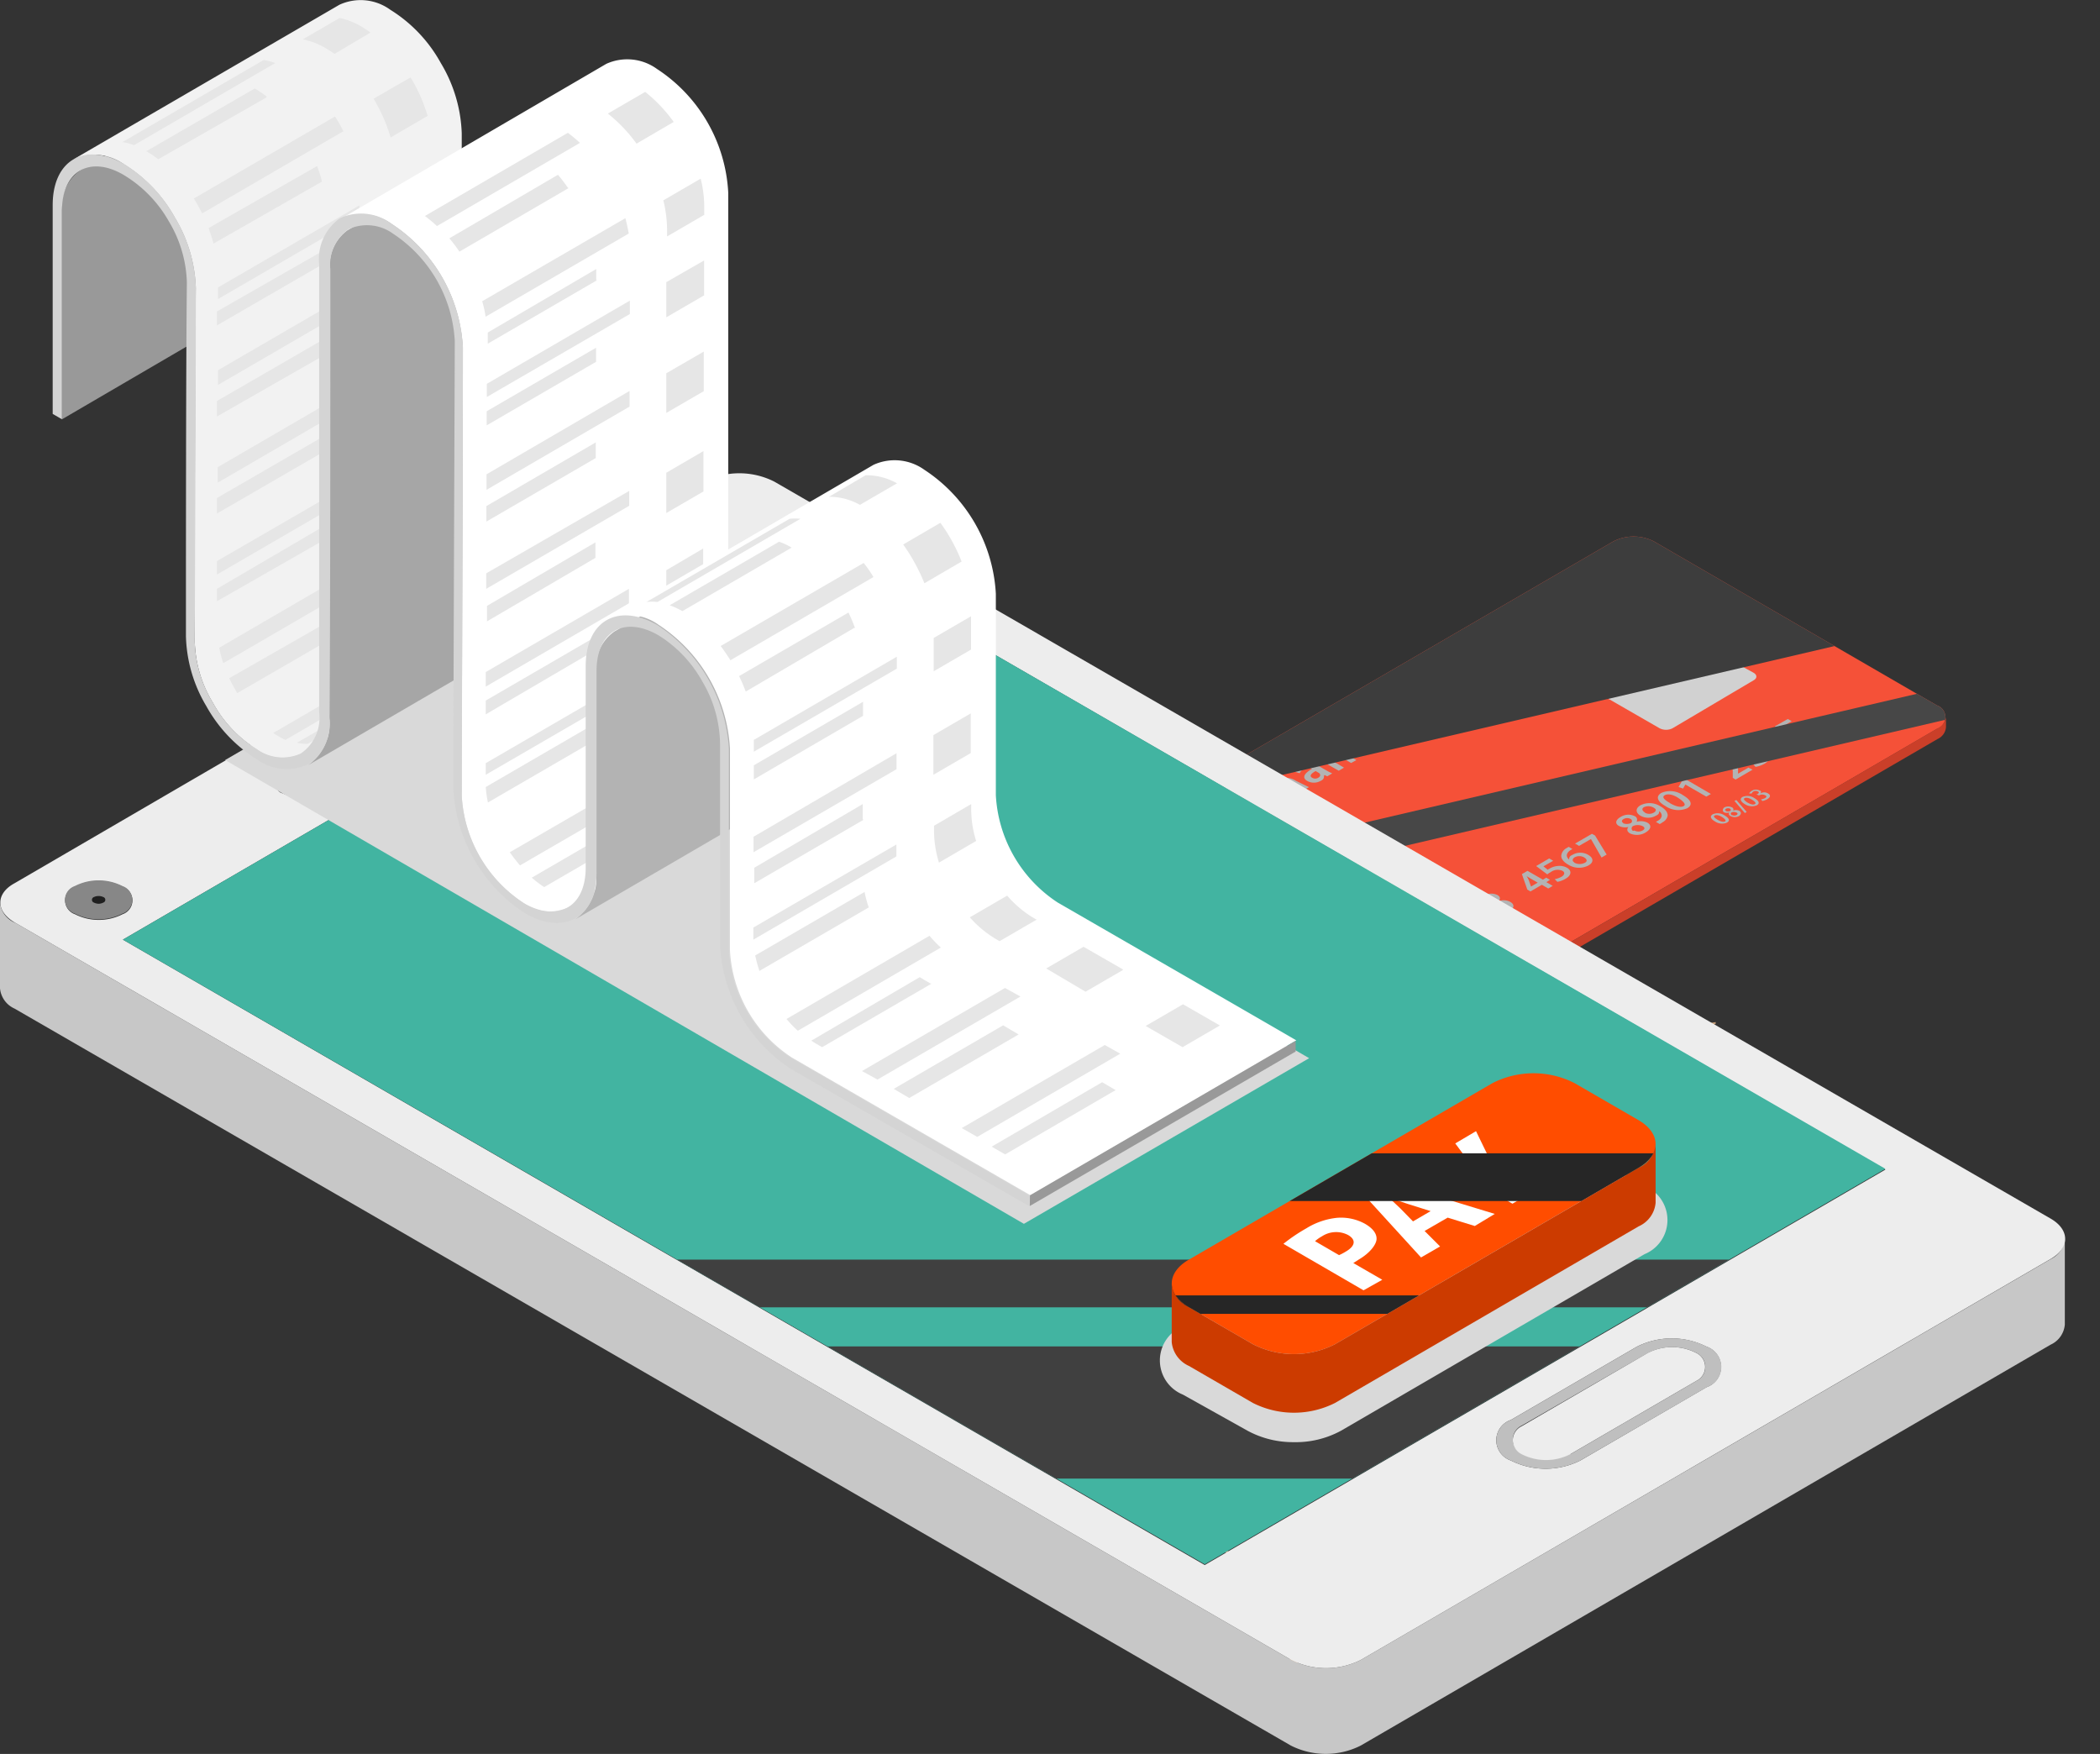 <svg xmlns="http://www.w3.org/2000/svg" xmlns:xlink="http://www.w3.org/1999/xlink" viewBox="0 0 135.53 113.19"><rect x="0" y="0" width="135.53" height="113.19" fill="#333333" stroke="none"/><defs><style>.cls-1{fill:none;}.cls-2{isolation:isolate;}.cls-3{fill:#c79f7a;}.cls-4{fill:#f55138;}.cls-5{mix-blend-mode:screen;}.cls-6{fill:#b3b3b3;}.cls-7{fill:#d1d1d1;}.cls-8{fill:#ca3f29;}.cls-9{fill:#ede24e;}.cls-10{clip-path:url(#clip-path);}.cls-11{fill:#3d3d3d;}.cls-12{fill:#474747;}.cls-13{fill:#c7c7c7;}.cls-14{fill:#1f1f1f;}.cls-15{fill:#ededed;}.cls-16{fill:#a6a6a6;}.cls-17{fill:#878787;}.cls-18{fill:#bfbfbf;}.cls-19{fill:#42b4a1;}.cls-20{clip-path:url(#clip-path-2);}.cls-21{fill:#404040;}.cls-22{fill:#d9d9d9;}.cls-22,.cls-30{mix-blend-mode:multiply;}.cls-23{fill:#ff4d00;}.cls-24{fill:#fff;}.cls-25{fill:#cc3b00;}.cls-26{clip-path:url(#clip-path-3);}.cls-27{fill:#262626;}.cls-28{fill:#999;}.cls-29{fill:#f2f2f2;}.cls-31{fill:#e6e6e6;}.cls-32{fill:#d4d4d4;}</style><clipPath id="clip-path"><path class="cls-1" d="M125,45.52a.8.8,0,0,1,0,1.52L92.15,66.16a2.88,2.88,0,0,1-2.62,0L71.21,55.58c-.72-.42-.73-1.09,0-1.51l32.91-19.13a2.88,2.88,0,0,1,2.62,0Z"/></clipPath><clipPath id="clip-path-2"><polygon class="cls-1" points="77.75 100.95 7.93 60.64 51.85 35.11 121.68 75.43 77.75 100.95"/></clipPath><clipPath id="clip-path-3"><path class="cls-1" d="M105.75,72.29c1.46.85,1.47,2.22,0,3.07L86.16,86.75a5.83,5.83,0,0,1-5.3,0l-4.13-2.39c-1.47-.84-1.48-2.22,0-3.07L96.32,69.9a5.83,5.83,0,0,1,5.3,0Z"/></clipPath></defs><title>Asset 8</title><g class="cls-2"><g id="Layer_2" data-name="Layer 2"><g id="Layer_1-2" data-name="Layer 1"><path class="cls-3" d="M83.69,109s0-.17-.08-.47-.07-.32-.11-.52-.11-.41-.18-.65-.16-.49-.25-.76-.21-.54-.31-.83-.25-.57-.39-.87a7.89,7.89,0,0,0-.44-.87c-.14-.3-.31-.58-.47-.86s-.32-.55-.5-.8-.34-.51-.51-.73-.34-.42-.5-.62l-.46-.49-.4-.34-.38-.26.46.13.49.24a5.61,5.61,0,0,1,.59.4,6.34,6.34,0,0,1,.63.56l.32.33c.11.12.2.25.31.37l.3.4c.09.13.2.27.29.42s.36.58.52.89.3.62.43.93.24.64.35.94.18.61.23.91a5.19,5.19,0,0,1,.12.83l0,.37v.34a4.16,4.16,0,0,1,0,.54C83.72,108.78,83.69,109,83.69,109Z"/><path class="cls-3" d="M96.32,65.42l.59.23c.19.08.42.17.69.26s.56.21.9.29.69.21,1.08.29l.6.13.62.12c.21,0,.43.06.65.09s.44.06.66.07l.68,0h.68c.23,0,.46,0,.68,0s.45,0,.68-.05l.65-.08.64-.09,1.22-.17,1.09-.17.49-.08.44-.08.72-.12.65-.1,0,.1-.56.34a4.55,4.55,0,0,1-.67.35,7.81,7.81,0,0,1-.9.39c-.33.13-.71.24-1.1.35a6.21,6.21,0,0,1-.62.14,4.78,4.78,0,0,1-.66.11c-.22,0-.45,0-.68.06h-.71c-.23,0-.47,0-.71,0l-.72,0-.71-.07L102,67.6c-.23,0-.45-.09-.68-.13a6.38,6.38,0,0,1-.66-.15l-.64-.17L99.45,67c-.39-.13-.74-.28-1.07-.41s-.62-.28-.88-.4a5.76,5.76,0,0,1-.66-.33l-.57-.31Z"/><path class="cls-4" d="M125,45.52a.8.8,0,0,1,0,1.52L92.15,66.16a2.88,2.88,0,0,1-2.62,0L71.21,55.58c-.72-.42-.73-1.09,0-1.51l32.91-19.13a2.88,2.88,0,0,1,2.62,0Z"/><g class="cls-5"><path class="cls-6" d="M114,48.64c.28.16.27.42-.13.65a1.78,1.78,0,0,1-.57.2l-.16-.18a1.39,1.39,0,0,0,.47-.15c.23-.14.19-.27.07-.34h0a.64.64,0,0,0-.64,0l-.14.08-.23-.13.14-.08c.14-.08.25-.22.09-.32a.46.46,0,0,0-.46,0,.44.44,0,0,0-.23.25l-.3-.09a.75.75,0,0,1,.35-.34.92.92,0,0,1,.9-.07.24.24,0,0,1,.08.4h0A.92.92,0,0,1,114,48.64Z"/><polygon class="cls-6" points="110.42 51.24 110.12 51.41 108.77 50.63 108.77 50.63 108.62 50.89 108.33 50.79 108.53 50.44 108.79 50.29 110.42 51.24"/><path class="cls-6" d="M84.48,50.8l-.35.2-.79-.46a.63.63,0,0,0-.62,0c-.14.09-.13.2-.06.28a.44.44,0,0,0,.1.08l.82.47-.36.21-1-.57c-.16-.09-.29-.17-.42-.23l.3-.18.23.11h0c0-.09,0-.26.2-.39a1.08,1.08,0,0,1,1.09.06Z"/><path class="cls-6" d="M114.13,51.22c.15.09.14.23-.08.36a.89.89,0,0,1-.31.11l-.09-.1a1.08,1.08,0,0,0,.26-.08c.13-.08.11-.15,0-.19h0a.39.39,0,0,0-.36,0l-.08,0-.12-.07.08,0c.07-.05.14-.13,0-.18a.28.28,0,0,0-.25,0,.24.24,0,0,0-.13.14l-.16,0c0-.05.08-.12.19-.19a.51.51,0,0,1,.49,0c.1,0,.12.13,0,.21h0A.48.48,0,0,1,114.13,51.22Z"/><polygon class="cls-6" points="112.06 51.63 112.73 52.4 112.61 52.47 111.94 51.69 112.06 51.63"/><path class="cls-6" d="M111.31,52.63c.29.17.36.34.14.46a.81.81,0,0,1-.77-.08c-.28-.16-.35-.34-.14-.46A.78.78,0,0,1,111.31,52.63Zm-.45.28c.21.12.38.15.47.1s0-.16-.19-.28-.37-.16-.48-.1,0,.15.18.27h0Z"/><path class="cls-6" d="M106.32,53.09c.29.17.24.42-.11.63a1.08,1.08,0,0,1-1,.07c-.21-.12-.23-.26-.12-.42h0a.9.9,0,0,1-.61-.07c-.27-.15-.21-.39.1-.57a.93.93,0,0,1,.92-.06.25.25,0,0,1,.12.36h0A1,1,0,0,1,106.32,53.09Zm-.84.51a.57.57,0,0,0,.52,0c.17-.09.17-.21,0-.29a.75.75,0,0,0-.61,0,.18.18,0,0,0,0,.31Zm-.75-.48a.66.66,0,0,0,.52,0,.15.15,0,0,0,0-.26.46.46,0,0,0-.47,0c-.15.09-.13.19,0,.26Z"/><polygon class="cls-6" points="102.94 53.92 103.69 55.15 103.36 55.34 102.68 54.15 102.67 54.15 101.91 54.59 101.65 54.44 102.74 53.81 102.94 53.92"/><path class="cls-6" d="M102.52,55.18c.31.18.36.47,0,.67a1.31,1.31,0,0,1-1.31-.05c-.32-.18-.46-.39-.45-.59a.64.64,0,0,1,.33-.47l.15-.09.24.14-.15.09c-.29.22-.25.44-.06.59h0c0-.1,0-.21.21-.3A1,1,0,0,1,102.52,55.18Zm-.92.49a.73.73,0,0,0,.7,0c.16-.09.12-.23-.07-.34a.63.63,0,0,0-.61,0c-.11.07-.15.17-.1.25a.19.19,0,0,0,.08.07Z"/><path class="cls-6" d="M101.13,56c.31.18.31.48-.09.71a1.6,1.6,0,0,1-.53.2l-.17-.17a1.58,1.58,0,0,0,.44-.16c.18-.11.25-.27.06-.38a.75.75,0,0,0-.77.09,1,1,0,0,0-.21.14l-.72-.54.84-.49.26.15-.63.36.28.22a.3.3,0,0,1,.11-.07,1.19,1.19,0,0,1,.5-.17A1,1,0,0,1,101.13,56Z"/><path class="cls-6" d="M99.8,56.93l.41.24-.29.17-.41-.24-.74.43-.2-.12-.35-1,.36-.21,1,.57.21-.13.24.14Zm-1,.29.44-.26-.44-.25-.28-.17h0a1.57,1.57,0,0,1,.14.25l.15.43Z"/><path class="cls-6" d="M96.64,59.25l-1.11.64-.18-.11v-.22c0-.42,0-.64-.2-.77a.58.58,0,0,0-.57,0,.43.43,0,0,0-.21.28L94.07,59a.62.62,0,0,1,.33-.39,1,1,0,0,1,1,0c.29.16.32.41.3.73l0,.15h0l.67-.39Z"/><path class="cls-6" d="M93.18,60.3c.52.3.65.61.26.84A1.49,1.49,0,0,1,92,61c-.51-.3-.64-.62-.26-.84A1.43,1.43,0,0,1,93.18,60.3Zm-.83.51c.39.23.7.28.87.18s0-.28-.34-.51-.7-.3-.88-.19-.08.28.32.51h0Z"/><path class="cls-6" d="M102.13,39.25l.11.1-.17.06c-.14.09-.12.2,0,.27h0a.49.49,0,0,0,.47,0,.44.44,0,0,0,.12-.1l.16.07a.53.53,0,0,1-.17.14.79.79,0,0,1-.76,0c-.22-.13-.24-.32,0-.47A.6.6,0,0,1,102.13,39.25Z"/><path class="cls-6" d="M101.26,39.9l-.18.1.32.19a.22.22,0,0,0,.24,0l.06,0,.15.08-.12.09a.46.46,0,0,1-.22.06.48.48,0,0,1-.26-.09l-.35-.2-.11.06-.14-.08.11-.06-.17-.1.13-.13.22.12.18-.1Z"/><path class="cls-6" d="M100,41.31a.73.73,0,0,1-.22.17.75.75,0,0,1-.75,0c-.21-.12-.28-.31,0-.44a.7.7,0,0,1,.68,0l.07,0-.49.29a.47.47,0,0,0,.42,0,1,1,0,0,0,.17-.14Zm-.88,0,.32-.19h0a.34.34,0,0,0-.33,0c-.12.06-.06.15,0,.2Z"/><path class="cls-6" d="M104.68,38.47c0,.08,0,.16-.11.22a.74.74,0,0,1-.69,0h0c-.25-.14-.24-.32-.07-.42a.51.51,0,0,1,.31-.06l-.42-.25.19-.1.87.5.21.12-.16.09Zm-.62.07a.43.43,0,0,0,.42,0c.08,0,.09-.12,0-.17l-.05,0-.11-.06-.06,0a.37.37,0,0,0-.29,0c-.12.07-.08.17.06.25Z"/><path class="cls-6" d="M103.6,38.57a.09.09,0,0,0-.06,0c-.09,0-.09.12,0,.17l.06,0L104,39l-.19.11-.5-.29-.25-.13.17-.1.14.08h0a.13.13,0,0,1,0-.21l0,0Z"/><path class="cls-6" d="M103.31,39.31c0,.06,0,.13-.12.18a.45.45,0,0,1-.45,0c-.19-.11-.12-.26.15-.42h0a.25.25,0,0,0-.28,0,.33.33,0,0,0-.14.15l-.16-.05a.46.46,0,0,1,.2-.2.59.59,0,0,1,.62,0l.27.15a.87.87,0,0,0,.19.1l-.17.1-.1,0Zm-.41.07a.2.2,0,0,0,.21,0c.08,0,.08-.1,0-.14l0,0-.1-.06c-.13.08-.23.17-.12.23Z"/><path class="cls-6" d="M100.33,40s.06.08,0,.12a.23.23,0,0,1-.2,0q-.09-.06,0-.12A.2.2,0,0,1,100.33,40Z"/><polygon class="cls-6" points="100.52 40.16 101.27 40.59 101.08 40.7 100.34 40.27 100.52 40.16"/><path class="cls-6" d="M100.59,40.85c0,.07,0,.15-.11.22a.74.74,0,0,1-.69,0h0c-.24-.14-.24-.32-.06-.42a.45.45,0,0,1,.31-.06h0l-.42-.24.19-.11.87.51.21.11-.16.1Zm-.62.07a.45.45,0,0,0,.42,0c.08-.05.09-.12,0-.17a.1.1,0,0,0,0,0l-.11-.06-.06,0a.37.37,0,0,0-.29,0c-.12.07-.08.17.06.25Z"/><path class="cls-6" d="M98.73,41.4l-.07,0c-.08,0-.09.12,0,.18l0,0,.39.22-.19.11-.5-.29-.25-.13.16-.1.15.08h0a.13.13,0,0,1,0-.21l0,0Z"/><path class="cls-6" d="M97.75,41.48l.11.11a.72.72,0,0,0-.24.09c-.21.12-.22.28,0,.43a.73.73,0,0,0,.73,0,.46.46,0,0,0,.16-.14l.18.07a.55.55,0,0,1-.22.18,1,1,0,0,1-1,0c-.34-.2-.31-.45,0-.64A.9.9,0,0,1,97.75,41.48Z"/><path class="cls-6" d="M116.57,47c.32.18.31.47-.09.71a1.59,1.59,0,0,1-.52.19l-.17-.17a1.49,1.49,0,0,0,.44-.16c.18-.1.25-.26,0-.38a.8.8,0,0,0-.77.09l-.21.14-.71-.54.84-.48.25.14-.62.37.28.21.11-.07a1.29,1.29,0,0,1,.5-.17A1,1,0,0,1,116.57,47Z"/><path class="cls-6" d="M115.24,48l.42.24-.29.17-.42-.24-.73.43-.2-.12-.36-1,.36-.21,1,.57.21-.12.23.13Zm-1,.3.44-.26-.45-.26-.27-.17h0l.13.24.15.43Z"/><path class="cls-6" d="M89.77,47.66a1.47,1.47,0,0,1-.4.33A1.44,1.44,0,0,1,88,48c-.39-.23-.52-.57-.07-.83a1.31,1.31,0,0,1,1.27,0,.46.46,0,0,1,.14.1l-.93.54a.85.85,0,0,0,.79,0,1.17,1.17,0,0,0,.32-.26Zm-1.65,0,.6-.35h0a.66.66,0,0,0-.62,0c-.22.13-.11.29,0,.38Z"/><path class="cls-6" d="M88.34,48.55l-.34.2-.77-.45a.65.65,0,0,0-.62-.07.15.15,0,0,0,0,.25.24.24,0,0,0,.09.08l.84.49-.34.19-.81-.46a.57.57,0,0,0-.57-.06.16.16,0,0,0,0,.27.29.29,0,0,0,.1.07l.82.48-.34.2-1-.57-.43-.23.3-.18.22.12h0c0-.1,0-.25.19-.39a.94.94,0,0,1,.64-.07h0a.23.23,0,0,1,0-.2.34.34,0,0,1,.19-.21,1,1,0,0,1,1.07.08Z"/><path class="cls-6" d="M113.11,49.67l-1.1.64-.18-.11V50c0-.43,0-.65-.21-.77a.52.52,0,0,0-.56,0,.41.41,0,0,0-.21.28l-.31-.08a.64.64,0,0,1,.33-.39,1.08,1.08,0,0,1,1,0c.29.16.31.42.3.73l0,.16h0l.67-.39Z"/><path class="cls-6" d="M85.45,50.05c0,.12,0,.25-.23.35a.88.88,0,0,1-.85,0c-.35-.2-.22-.48.3-.78h0a.48.48,0,0,0-.52,0,.59.59,0,0,0-.27.28l-.3-.09a.88.88,0,0,1,.38-.37,1.09,1.09,0,0,1,1.16,0l.5.29a4,4,0,0,0,.36.18l-.32.19-.17-.08Zm-.77.14a.38.38,0,0,0,.4,0c.14-.08.15-.19.08-.27a.15.15,0,0,0-.06-.05l-.19-.11c-.26.14-.44.31-.23.43Z"/><path class="cls-6" d="M113.23,51.51c.29.17.36.34.15.46a.83.83,0,0,1-.78-.08c-.27-.16-.34-.34-.14-.46A.8.8,0,0,1,113.23,51.51Zm-.45.28c.21.13.38.16.48.1s0-.16-.19-.28-.38-.16-.48-.1,0,.15.18.28h0Z"/><path class="cls-6" d="M108.62,51.32c.53.31.65.62.27.84a1.46,1.46,0,0,1-1.42-.15c-.51-.29-.63-.61-.25-.84A1.44,1.44,0,0,1,108.62,51.32Zm-.83.52c.39.22.7.28.87.18s0-.29-.34-.52-.69-.29-.88-.18-.07.27.33.5h0Z"/><path class="cls-6" d="M112.24,52.32c.16.09.14.23,0,.34a.57.57,0,0,1-.56,0c-.11-.06-.13-.14-.07-.23h0a.5.5,0,0,1-.33,0c-.14-.09-.11-.22,0-.32a.55.55,0,0,1,.51,0,.14.14,0,0,1,.06.2h0A.52.52,0,0,1,112.24,52.32Zm-.46.28a.33.33,0,0,0,.29,0c.09-.05.09-.12,0-.16a.4.4,0,0,0-.34,0c-.06.06,0,.12,0,.16Zm-.4-.26a.38.38,0,0,0,.28,0,.09.09,0,0,0,0-.15.3.3,0,0,0-.26,0c-.08.05-.07.11,0,.15Z"/><path class="cls-6" d="M82.48,52l-.43.25-1-.13,0,.15.48.28-.36.2-2-1.17.35-.21,1.25.73h0a1,1,0,0,1-.05-.16l-.12-.45.42-.25.06.63Z"/><path class="cls-6" d="M107.29,53.07a.73.73,0,0,1-.18.11l-.24-.14.17-.1a.44.44,0,0,0,.2-.26.35.35,0,0,0-.16-.33h0c0,.1,0,.2-.21.29a1,1,0,0,1-1,0c-.31-.18-.34-.47,0-.67a1.3,1.3,0,0,1,1.28.06c.35.2.48.41.48.6A.62.62,0,0,1,107.29,53.07Zm-1.13-.62a.59.59,0,0,0,.56,0c.13-.07.16-.15.13-.23l-.07-.06h0a.68.68,0,0,0-.68-.07c-.16.09-.13.23.07.35Z"/><path class="cls-6" d="M80.81,52.93l-.35.2-.79-.45a.57.57,0,0,0-.61,0c-.14.08-.14.19-.07.27a.27.27,0,0,0,.1.08l.82.47-.35.21-1-.57-.43-.23.31-.18.22.11h0c0-.09,0-.26.2-.39a1.08,1.08,0,0,1,1.09.06Z"/><path class="cls-6" d="M78.7,54c0,.12,0,.25-.22.35a.91.91,0,0,1-.85,0c-.35-.2-.22-.48.29-.78h0a.48.48,0,0,0-.52,0,.59.59,0,0,0-.27.28l-.3-.1a.93.93,0,0,1,.38-.36,1.09,1.09,0,0,1,1.16,0l.5.29.36.18-.32.18L78.71,54Zm-.76.14a.41.41,0,0,0,.4,0c.14-.08.15-.19.08-.27a.18.18,0,0,0-.07-.05l-.19-.11c-.25.14-.43.31-.22.43Z"/><path class="cls-6" d="M77.46,54.69c0,.15-.18.32-.53.52l-.46.23-1.9-1.09A2.85,2.85,0,0,1,75,54a1.59,1.59,0,0,1,.67-.25.89.89,0,0,1,.56.09.26.26,0,0,1,.1.43,1.1,1.1,0,0,1,.87.05C77.42,54.45,77.48,54.57,77.46,54.69Zm-.89.41.19-.1c.23-.14.34-.3.1-.44a.76.76,0,0,0-.75.07l-.17.1.63.37Zm-.89-.51.18-.11c.24-.14.26-.29.1-.38a.61.61,0,0,0-.62.06.9.9,0,0,0-.19.12l.53.31Z"/><path class="cls-6" d="M97.48,58.21c.28.16.27.42-.13.66a1.52,1.52,0,0,1-.57.19l-.16-.17a1.73,1.73,0,0,0,.47-.16c.23-.13.19-.26.07-.34h0a.67.67,0,0,0-.64.06l-.14.08-.23-.13.14-.08c.14-.09.25-.23.09-.32a.45.45,0,0,0-.46,0,.56.56,0,0,0-.23.25l-.29-.08a.65.65,0,0,1,.34-.35.92.92,0,0,1,.9-.06c.17.1.22.24.09.39h0A.92.92,0,0,1,97.48,58.21Z"/><polygon class="cls-6" points="94.98 60.21 94.68 60.38 93.33 59.6 93.32 59.61 93.17 59.87 92.89 59.76 93.09 59.42 93.34 59.27 94.98 60.21"/></g><path class="cls-7" d="M113.18,43.42c.23.14.23.35,0,.48L107.94,47a.93.93,0,0,1-.83,0l-3.23-1.86a.26.26,0,0,1,0-.49l5.24-3a.93.93,0,0,1,.83,0Z"/><path class="cls-8" d="M125.05,47,92.15,66.16a2.88,2.88,0,0,1-2.62,0L71.21,55.58a.93.93,0,0,1-.55-.76v.65a.91.91,0,0,0,.55.76L89.52,66.81a2.9,2.9,0,0,0,2.63,0l32.9-19.12a.92.92,0,0,0,.54-.76v-.65A.93.93,0,0,1,125.05,47Z"/><path class="cls-9" d="M87.92,56.41a1.34,1.34,0,0,0-.7-.81l-.1-.05,2.56-1.49,1.15.66Z"/><path class="cls-9" d="M84.84,55.49a2.49,2.49,0,0,1,2.09.1l.16.09c.43.24.67.56.65.86h.09v.05a3,3,0,0,1,1.48.37l.15.1c.58.41.66.92.18,1.21a2.5,2.5,0,0,1-2.09-.11l-.16-.08c-.43-.25-.67-.57-.65-.86h-.09v0a3,3,0,0,1-1.49-.38L85,56.7C84.44,56.29,84.36,55.77,84.84,55.49Z"/><path class="cls-9" d="M87,55.48a2.83,2.83,0,0,0-2.2-.1l-.46-.27,2.74-1.59a1.86,1.86,0,0,1,1.69,0l.8.47Z"/><path class="cls-9" d="M89.54,57l-.09-.06a3.16,3.16,0,0,0-1.4-.4L91,54.8l1.14.66Z"/><path class="cls-9" d="M84.65,55.45c-.47.32-.39.85.18,1.28l-2.47,1.44-.8-.47a.52.52,0,0,1,0-1l2.64-1.53Z"/><path class="cls-9" d="M93,56a.52.52,0,0,1,0,1l-2.74,1.6-.42-.25c.47-.32.4-.85-.18-1.27l2.57-1.5Z"/><path class="cls-9" d="M85.05,56.87a3.26,3.26,0,0,0,1.4.4L83.64,58.9l-1.15-.66L85,56.81Z"/><path class="cls-9" d="M87.27,58.15l.1.06-2.46,1.43L83.77,59l2.8-1.64A1.29,1.29,0,0,0,87.27,58.15Z"/><path class="cls-9" d="M87.51,58.28a2.83,2.83,0,0,0,2.2.1l.42.24-2.64,1.53a1.86,1.86,0,0,1-1.69,0L85,59.71Z"/><g class="cls-5"><g class="cls-10"><rect class="cls-11" x="69.29" y="32.12" width="57.08" height="14.17" transform="translate(-6.35 23.26) rotate(-13.13)"/><rect class="cls-12" x="66.27" y="50.46" width="66.31" height="2.05" transform="translate(-9.1 23.94) rotate(-13.13)"/></g></g><g class="cls-2"><path class="cls-13" d="M132.36,81.25,87.83,107.12a5,5,0,0,1-4.5,0L1,59.56A1.57,1.57,0,0,1,0,58.25l0,5.53a1.59,1.59,0,0,0,.94,1.31l82.37,47.56a5,5,0,0,0,4.51,0l44.52-25.87a1.57,1.57,0,0,0,.92-1.3l0-5.53A1.59,1.59,0,0,1,132.36,81.25Z"/></g><path class="cls-14" d="M38.67,39.3a.25.25,0,0,1,0,.48.87.87,0,0,1-.83,0,.25.25,0,0,1,0-.48A1,1,0,0,1,38.67,39.3Z"/><path class="cls-15" d="M132.34,78.64c1.25.72,1.26,1.89,0,2.61L87.83,107.12a5,5,0,0,1-4.5,0L1,59.56C-.29,58.84-.3,57.67.94,57L45.46,31.08a5,5,0,0,1,4.51,0ZM77.75,101l43.93-25.52L51.85,35.11,7.93,60.64,77.75,101ZM102,94.25l8.14-4.73a1.38,1.38,0,0,0,0-2.61,5,5,0,0,0-4.5,0l-8.14,4.73a1.38,1.38,0,0,0,0,2.61,5,5,0,0,0,4.5,0ZM33.87,41.13,18.25,50.2a.51.51,0,0,0,0,1,1.78,1.78,0,0,0,1.65,0l15.62-9.07a.51.51,0,0,0,0-1,1.78,1.78,0,0,0-1.65,0ZM4.84,59a3.39,3.39,0,0,0,3.07,0,.94.94,0,0,0,0-1.78,3.39,3.39,0,0,0-3.07,0,.94.94,0,0,0,0,1.78ZM38.67,39.3a1,1,0,0,0-.84,0,.25.25,0,0,0,0,.48.87.87,0,0,0,.83,0,.25.25,0,0,0,0-.48Z"/><path class="cls-16" d="M35.52,41.13a.51.51,0,0,1,0,1L19.91,51.16a1.78,1.78,0,0,1-1.65,0,.51.51,0,0,1,0-1l15.62-9.07A1.78,1.78,0,0,1,35.52,41.13Z"/><path class="cls-14" d="M6.67,57.89a.19.19,0,0,1,0,.36.66.66,0,0,1-.61,0,.19.19,0,0,1,0-.36A.72.72,0,0,1,6.67,57.89Z"/><path class="cls-17" d="M7.9,57.18a.94.94,0,0,1,0,1.78,3.39,3.39,0,0,1-3.07,0,.94.94,0,0,1,0-1.78A3.39,3.39,0,0,1,7.9,57.18ZM6.06,58.25a.66.66,0,0,0,.61,0,.19.19,0,0,0,0-.36.72.72,0,0,0-.61,0,.19.19,0,0,0,0,.36Z"/><path class="cls-18" d="M110.16,86.91a1.38,1.38,0,0,1,0,2.61L102,94.25a5,5,0,0,1-4.5,0,1.38,1.38,0,0,1,0-2.61l8.14-4.73A5,5,0,0,1,110.16,86.91Zm-8.81,6.94,8.13-4.73a1,1,0,0,0,0-1.81,3.43,3.43,0,0,0-3.12,0L98.21,92a1,1,0,0,0,0,1.81,3.45,3.45,0,0,0,3.13,0Z"/><path class="cls-15" d="M109.47,87.31a1,1,0,0,1,0,1.81l-8.13,4.73a3.45,3.45,0,0,1-3.13,0,1,1,0,0,1,0-1.81l8.14-4.73A3.43,3.43,0,0,1,109.47,87.31Z"/><polygon class="cls-19" points="77.75 100.95 7.93 60.64 51.85 35.11 121.68 75.43 77.75 100.95"/><g class="cls-5"><g class="cls-20"><rect class="cls-21" x="30.86" y="81.29" width="102.15" height="3.08"/><rect class="cls-21" x="30.86" y="86.89" width="102.15" height="8.53"/></g></g><path class="cls-22" d="M83.51,93.07a6.16,6.16,0,0,1-3-.74L76.34,90a2.38,2.38,0,0,1,0-4.41L95.93,74.15a6.59,6.59,0,0,1,6.07,0l4.13,2.38a2.38,2.38,0,0,1,0,4.41L86.55,92.33A6.11,6.11,0,0,1,83.51,93.07Z"/><path class="cls-23" d="M105.75,72.29c1.46.85,1.47,2.22,0,3.07L86.16,86.75a5.83,5.83,0,0,1-5.3,0l-4.13-2.39c-1.47-.84-1.48-2.22,0-3.07L96.32,69.9a5.83,5.83,0,0,1,5.3,0Z"/><g class="cls-2"><path class="cls-24" d="M95.26,73l1.34,2.76L98.79,77l-1.18.68-2.14-1.24-4.75-.83,1.35-.78,1.79.42c.55.13.93.22,1.41.35h0c-.22-.26-.4-.51-.61-.81l-.74-1Z"/><path class="cls-24" d="M95.18,79.12l-1.75-.54-1.49.86,1,1-1.23.71-3.65-4,1.55-.9,6.86,2.09Zm-4-.29,1.15-.67-1.43-.45-1.28-.43h0c.23.22.55.5.77.72l.8.82Z"/><path class="cls-24" d="M87.34,81.51l1.87,1.08L88,83.27l-5.17-3a11.08,11.08,0,0,1,1.48-1,4.65,4.65,0,0,1,2-.68,3.21,3.21,0,0,1,1.77.38c.51.29.78.64.76,1s-.44.9-1.14,1.31ZM86.42,81a3.52,3.52,0,0,0,.42-.22c.63-.36.7-.77.16-1.08a1.67,1.67,0,0,0-1.69.09,2.35,2.35,0,0,0-.44.31l1.55.9Z"/></g><path class="cls-25" d="M105.76,75.36,86.16,86.75a5.83,5.83,0,0,1-5.3,0l-4.13-2.39a1.86,1.86,0,0,1-1.11-1.54v3.79a1.89,1.89,0,0,0,1.11,1.54l4.13,2.39a5.89,5.89,0,0,0,5.3,0l19.6-11.4a1.84,1.84,0,0,0,1.09-1.52V73.83A1.84,1.84,0,0,1,105.76,75.36Z"/><g class="cls-5"><g class="cls-26"><rect class="cls-27" x="33.39" y="74.43" width="102.15" height="3.08"/><rect class="cls-27" x="31.7" y="83.6" width="102.15" height="1.19"/></g></g><polygon class="cls-22" points="14.53 49.05 66.08 78.98 84.49 68.29 32.93 38.36 14.53 49.05"/><path class="cls-28" d="M5.17,11l17.16-10a2.8,2.8,0,0,0-1.17,2.57c0,3.37,0,13,0,13.47L4,27.06c0-.5,0-10.1,0-13.47A2.82,2.82,0,0,1,5.17,11Z"/><path class="cls-29" d="M4.75,10.28,21.9.31a3.26,3.26,0,0,1,3.29.32,9.35,9.35,0,0,1,3.26,3.44A9.38,9.38,0,0,1,29.8,8.61c0,5.7-.05,17.12-.07,22.82a8.85,8.85,0,0,0,4,6.93,2.84,2.84,0,0,0,2.84.29l-17.16,10a2.84,2.84,0,0,1-2.84-.29,8.11,8.11,0,0,1-2.83-3,8,8,0,0,1-1.17-3.93c0-5.71,0-17.13.07-22.83a9.4,9.4,0,0,0-1.34-4.53A9.41,9.41,0,0,0,8,10.6,3.27,3.27,0,0,0,4.75,10.28Z"/><g class="cls-30"><path class="cls-31" d="M17.76,4.07a4.3,4.3,0,0,0-.74-.2L7.9,9.17a3.81,3.81,0,0,1,.75.2l9.11-5.3Z"/><path class="cls-31" d="M17.21,6.23a7.43,7.43,0,0,0-.77-.52h0l-7,4.05h0a6.13,6.13,0,0,1,.77.52l7-4Z"/><path class="cls-31" d="M23.91,2.1c-.19-.14-.39-.27-.59-.39a4.67,4.67,0,0,0-1.4-.55L19.54,2.54A4.5,4.5,0,0,1,21,3.1a6.51,6.51,0,0,1,.59.38L23.91,2.1Z"/><path class="cls-31" d="M22.16,8.47a6,6,0,0,0-.3-.56q-.12-.21-.24-.39l-9.11,5.29c.08.13.16.26.23.39s.21.38.31.57l9.11-5.3Z"/><path class="cls-31" d="M20.78,11.72a7,7,0,0,0-.32-1l-7,4c.12.33.23.66.32,1l7-4Z"/><path class="cls-31" d="M27.6,7.48a10.89,10.89,0,0,0-1-2.32L26.49,5,24.11,6.37l.1.17a10.75,10.75,0,0,1,1,2.33L27.6,7.48Z"/><path class="cls-31" d="M23.19,14v-.74l-9.12,5.29v.75L23.19,14Z"/><path class="cls-31" d="M21,16.93V16.1l-7,4V21l7-4.05Z"/><path class="cls-31" d="M27.92,12.73c0-.72,0-1.39,0-2l-2.38,1.38v2l2.37-1.38Z"/><path class="cls-31" d="M23.18,19.6v-1l-9.11,5.29v.95l9.11-5.29Z"/><path class="cls-31" d="M21,22.83v-1l-7,4.05v1l7-4Z"/><path class="cls-31" d="M27.91,18.59V16.12L25.54,17.5V20l2.38-1.38Z"/><path class="cls-31" d="M23.16,25.85v-1l-9.11,5.3v1l9.11-5.3Z"/><path class="cls-31" d="M21,29.09v-1l-7,4.05v1l7-4.05Z"/><path class="cls-31" d="M27.89,24.86V22.35l-2.38,1.38v2.51l2.38-1.38Z"/><path class="cls-31" d="M23.14,31.79v-.87L14,36.21v.87l9.11-5.29Z"/><path class="cls-31" d="M21,34.71V33.9L14,38v.8l7-4Z"/><path class="cls-31" d="M27.87,30.52V28.38L25.5,29.76V31.9l2.37-1.38Z"/><path class="cls-31" d="M23.53,37.5a8.78,8.78,0,0,1-.27-1l-9.11,5.3a7.36,7.36,0,0,0,.26,1l9.12-5.3Z"/><path class="cls-31" d="M22.32,40.73l-.17-.28c-.13-.22-.25-.45-.36-.68l-7,4c.11.23.23.46.36.68s.11.19.16.28l7-4.05Z"/><path class="cls-31" d="M29.06,36.51l0,0a9.16,9.16,0,0,1-1-2.45l-2.38,1.38a8.88,8.88,0,0,0,1,2.45l0,0,2.37-1.38Z"/><path class="cls-31" d="M27.53,42.4l-.4-.21L26.75,42l-9.11,5.3a3,3,0,0,0,.38.24,3.84,3.84,0,0,0,.4.21l9.11-5.3Z"/><path class="cls-31" d="M26.87,44a2.52,2.52,0,0,1-.71-.07l-7,4a2.45,2.45,0,0,0,.7.07l7-4Z"/><path class="cls-31" d="M33.59,40a3.77,3.77,0,0,1-1.72-.56.82.82,0,0,1-.2-.12l-2.38,1.39.2.12a3.75,3.75,0,0,0,1.72.55L33.59,40Z"/></g><path class="cls-16" d="M22.43,14.86l17.16-10a2.79,2.79,0,0,0-1.18,2.58c0,7.24,0,21.71,0,28.94a3.22,3.22,0,0,1-1.36,3l-17.16,10a3.22,3.22,0,0,0,1.36-3c0-7.23,0-21.7.05-28.93A2.79,2.79,0,0,1,22.43,14.86Z"/><path class="cls-24" d="M51,48.31a8.84,8.84,0,0,1-4-6.93L47,12.45a10.16,10.16,0,0,0-4.6-8,3.27,3.27,0,0,0-3.27-.33L22,14.12a3.27,3.27,0,0,1,3.27.33,10.15,10.15,0,0,1,4.6,8L29.8,51.35a8.84,8.84,0,0,0,4,6.93,2.86,2.86,0,0,0,2.86.28l17.16-10A2.86,2.86,0,0,1,51,48.31Z"/><g class="cls-30"><path class="cls-31" d="M37.43,9.22a9.59,9.59,0,0,0-.78-.65l-9.23,5.37a7.9,7.9,0,0,1,.78.65l9.23-5.37Z"/><path class="cls-31" d="M36.66,12.13a10.61,10.61,0,0,0-.65-.85L29,15.38a9.23,9.23,0,0,1,.65.86l7.06-4.11Z"/><path class="cls-31" d="M43.48,7.87a9.74,9.74,0,0,0-1.84-1.94l-2.41,1.4a9.78,9.78,0,0,1,1.85,1.94l2.4-1.4Z"/><path class="cls-31" d="M40.58,15.08c-.06-.33-.13-.67-.22-1l-9.24,5.36a7.63,7.63,0,0,1,.22,1l9.24-5.37Z"/><path class="cls-31" d="M38.48,18.08v-.72l-7,4.1v.72l7.06-4.1Z"/><path class="cls-31" d="M45.45,13.86v-.49a7.48,7.48,0,0,0-.23-1.84l-2.41,1.4a8,8,0,0,1,.24,1.84v.49l2.41-1.4Z"/><path class="cls-31" d="M40.65,20.26V19.4l-9.23,5.37v.85l9.24-5.36Z"/><path class="cls-31" d="M38.47,23.35v-.91l-7.06,4.1v.91l7.06-4.1Z"/><path class="cls-31" d="M45.44,19.08V16.81L43,18.21v2.27l2.41-1.4Z"/><path class="cls-31" d="M40.63,26.23v-1L31.4,30.61v1l9.23-5.37Z"/><path class="cls-31" d="M38.45,29.55v-1l-7.06,4.11v1l7.06-4.1Z"/><path class="cls-31" d="M45.42,25.25V22.69L43,24.09c0,.84,0,1.7,0,2.56l2.41-1.4Z"/><path class="cls-31" d="M40.61,32.68v-1L31.38,37v1l9.23-5.36Z"/><path class="cls-31" d="M38.43,36V35l-7,4.1v1L38.43,36Z"/><path class="cls-31" d="M45.4,31.71c0-.86,0-1.73,0-2.6L43,30.51c0,.87,0,1.74,0,2.6l2.41-1.4Z"/><path class="cls-31" d="M40.59,38.9V38l-9.24,5.37v.94l9.23-5.37Z"/><path class="cls-31" d="M38.41,42v-.89l-7.06,4.1v.89l7-4.1Z"/><path class="cls-31" d="M45.38,37.75V35.4L43,36.8v2.35l2.4-1.4Z"/><path class="cls-31" d="M40.58,44.62v-.73l-9.23,5.36V50l9.24-5.36Z"/><path class="cls-31" d="M38.55,47.69a6.93,6.93,0,0,1-.14-1l-7.06,4.1a6.93,6.93,0,0,0,.14,1l7.06-4.1Z"/><path class="cls-31" d="M45.47,43.4a6.92,6.92,0,0,1-.1-1.1v-1L43,42.68v1a6.92,6.92,0,0,0,.1,1.1l2.41-1.4Z"/><path class="cls-31" d="M42.8,50.51a7.84,7.84,0,0,1-.66-.86L32.9,55c.21.3.43.58.66.85l9.24-5.36Z"/><path class="cls-31" d="M42.18,53.15a6.51,6.51,0,0,1-.8-.61l-7.06,4.1a7.37,7.37,0,0,0,.8.61l7.06-4.1Z"/><path class="cls-31" d="M49,49a8,8,0,0,1-1.87-1.88l-2.41,1.4a7.8,7.8,0,0,0,1.88,1.88L49,49Z"/><path class="cls-31" d="M38.2,57.66a1.84,1.84,0,0,1-.58.22l9.24-5.36a2.39,2.39,0,0,0,.58-.22L38.2,57.66Z"/><path class="cls-31" d="M49.82,50.91a1.63,1.63,0,0,1-.43.18l2.41-1.4a3.25,3.25,0,0,0,.43-.18l-2.41,1.4Z"/></g><path class="cls-6" d="M39.64,40.76l17.16-10a2.8,2.8,0,0,0-1.17,2.57l0,13a3.22,3.22,0,0,1-1.34,3l-17.16,10a3.23,3.23,0,0,0,1.34-3l0-13A2.82,2.82,0,0,1,39.64,40.76Z"/><path class="cls-24" d="M39.22,40l17.15-10a3.29,3.29,0,0,1,3.29.32,10.23,10.23,0,0,1,4.61,8l0,13a8.84,8.84,0,0,0,4,6.93c3.85,2.22,14.82,8.55,15.39,8.89l-17.15,10-15.4-8.89a8.82,8.82,0,0,1-4-6.93l0-13a10.23,10.23,0,0,0-4.61-8A3.26,3.26,0,0,0,39.22,40Z"/><path class="cls-32" d="M25.28,14.45a10.15,10.15,0,0,1,4.6,8L29.8,51.35a8.84,8.84,0,0,0,4,6.93c2.22,1.28,4,.25,4-2.29l0-13c0-2.93,2.08-4.11,4.63-2.65a10.23,10.23,0,0,1,4.61,8l0,13a8.82,8.82,0,0,0,4,6.93l15.4,8.89v.69L51.07,69a10.15,10.15,0,0,1-4.6-8c0-3.25,0-9.75,0-13A8.07,8.07,0,0,0,45.34,44a8.21,8.21,0,0,0-2.84-3c-2.22-1.28-4-.25-4,2.29l0,13c0,2.92-2.08,4.11-4.63,2.64a10.2,10.2,0,0,1-4.61-8c0-7.23.07-21.69.09-28.93a8.87,8.87,0,0,0-4-6.93,2.86,2.86,0,0,0-2.85-.28,2.79,2.79,0,0,0-1.18,2.59c0,7.23,0,21.7-.05,28.93a3.22,3.22,0,0,1-1.36,3A3.27,3.27,0,0,1,16.57,49a9.43,9.43,0,0,1-3.26-3.44A9.25,9.25,0,0,1,12,41.06c0-5.71,0-17.12.06-22.83a8.07,8.07,0,0,0-1.16-3.94A8.21,8.21,0,0,0,8,11.3C5.81,10,4,11.05,4,13.59c0,3.37,0,13,0,13.47l-.6-.35c0-.5,0-10.1,0-13.47,0-2.92,2.08-4.11,4.63-2.64a9.41,9.41,0,0,1,3.27,3.45,9.4,9.4,0,0,1,1.34,4.53c0,5.7-.05,17.12-.07,22.83a8,8,0,0,0,1.17,3.93,8.11,8.11,0,0,0,2.83,3,2.84,2.84,0,0,0,2.84.29A2.78,2.78,0,0,0,20.6,46c0-7.23,0-21.7,0-28.93a3.22,3.22,0,0,1,1.36-3A3.27,3.27,0,0,1,25.28,14.45Z"/><polygon class="cls-28" points="66.47 77.14 83.62 67.17 83.62 67.86 66.46 77.83 66.47 77.14"/><g class="cls-30"><path class="cls-31" d="M51.66,33.48a3.32,3.32,0,0,0-.7,0l-9.24,5.37a2.84,2.84,0,0,1,.71,0l9.23-5.37Z"/><path class="cls-31" d="M51.09,35.34a4.22,4.22,0,0,0-.81-.38l-7.06,4.1a5.43,5.43,0,0,1,.82.38l7.05-4.1Z"/><path class="cls-31" d="M57.87,31.18a4,4,0,0,0-2-.51L53.5,32.06a4.08,4.08,0,0,1,2,.52l2.41-1.4Z"/><path class="cls-31" d="M56.37,37.24a7.35,7.35,0,0,0-.63-.91l-9.23,5.36c.22.29.43.6.63.92l9.23-5.37Z"/><path class="cls-31" d="M55.18,40.53a10.64,10.64,0,0,0-.42-1l-7.06,4.1c.16.33.3.67.43,1l7-4.11Z"/><path class="cls-31" d="M62.06,36.24a10.81,10.81,0,0,0-.72-1.5,10,10,0,0,0-.65-1l-2.4,1.4c.22.31.44.64.64,1a12.17,12.17,0,0,1,.73,1.5l2.4-1.4Z"/><path class="cls-31" d="M57.88,43.15v-.77l-9.23,5.37v.76l9.23-5.36Z"/><path class="cls-31" d="M55.7,46.19v-.9l-7.05,4.1v.91l7.06-4.11Z"/><path class="cls-31" d="M62.67,41.92V39.77l-2.41,1.4v2.15l2.41-1.4Z"/><path class="cls-31" d="M57.86,49.61v-1L48.63,54v1l9.23-5.36Z"/><path class="cls-31" d="M55.68,52.89v-1l-7,4.11v1l7.06-4.1Z"/><path class="cls-31" d="M62.65,48.61c0-.82,0-1.69,0-2.57l-2.41,1.4V50l2.41-1.4Z"/><path class="cls-31" d="M57.85,55.27V54.5l-9.23,5.36v.57c0,.07,0,.14,0,.21l9.23-5.37Z"/><path class="cls-31" d="M56.07,58.56a6.18,6.18,0,0,1-.27-1l-7.06,4.1a9.27,9.27,0,0,0,.27,1l7.06-4.1Z"/><path class="cls-31" d="M63,54.27a6.73,6.73,0,0,1-.32-2v-.38l-2.4,1.4v.38a7.07,7.07,0,0,0,.32,2L63,54.27Z"/><path class="cls-31" d="M60.72,61.15a7.55,7.55,0,0,1-.73-.76l-9.23,5.37a7.51,7.51,0,0,0,.73.76l9.23-5.37Z"/><path class="cls-31" d="M60.07,63.48l-.4-.23-.31-.19-7,4.1.3.19.4.23,7.06-4.1Z"/><path class="cls-31" d="M66.88,59.34l-.24-.14A7.07,7.07,0,0,1,65,57.8l-2.41,1.4a7.07,7.07,0,0,0,1.68,1.4l.24.14,2.41-1.4Z"/><path class="cls-31" d="M65.86,64.31l-1-.55-9.23,5.36,1,.55,9.23-5.36Z"/><path class="cls-31" d="M65.74,66.76l-1-.59-7.06,4.1,1,.59,7.06-4.1Z"/><path class="cls-31" d="M72.47,62.56,69.93,61.1l-2.41,1.4L70.06,64l2.41-1.4Z"/><path class="cls-31" d="M72.3,68l-1-.56-9.23,5.36,1,.57L72.3,68Z"/><path class="cls-31" d="M72,70.35l-.87-.51L64,74l.87.5L72,70.35Z"/><path class="cls-31" d="M78.73,66.18l-2.38-1.37-2.41,1.4,2.38,1.37,2.41-1.4Z"/></g></g></g></g></svg>